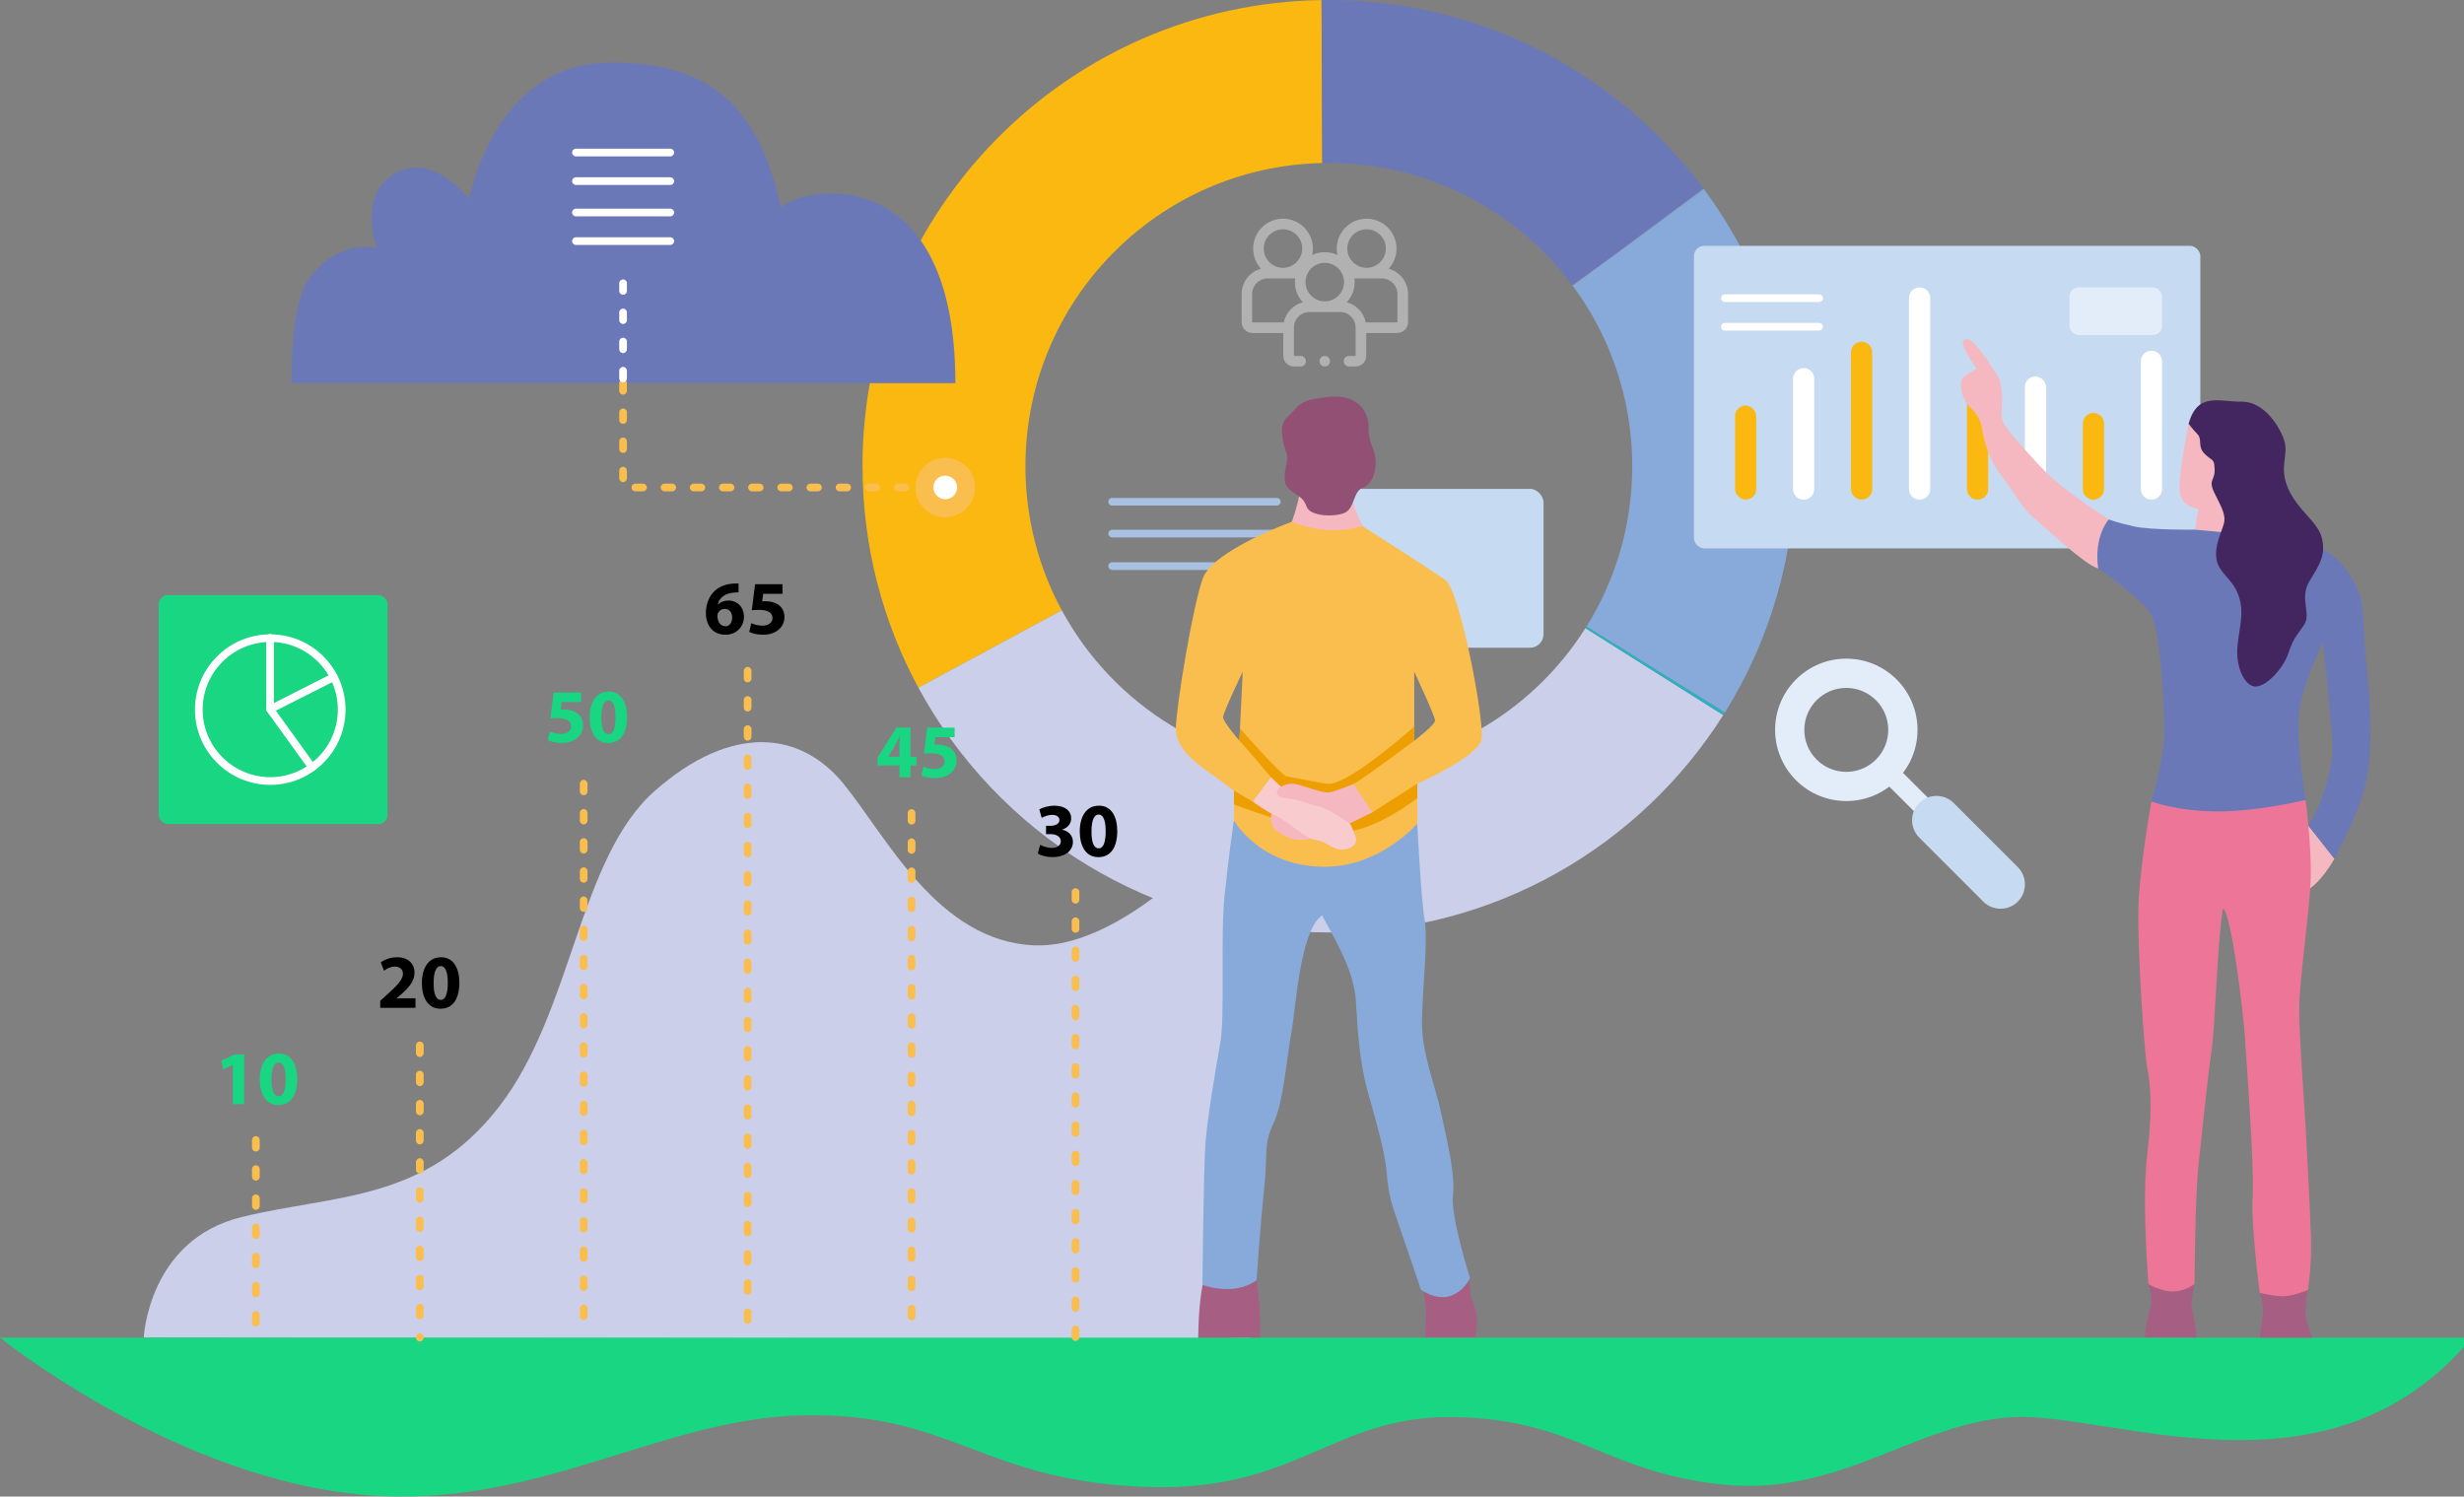 <svg xmlns="http://www.w3.org/2000/svg" id="Calque_1" data-name="Calque 1" viewBox="0 0 429.7 261"><rect x="0" y="0" width="429.7" height="261" fill="#808080" stroke="none"/><defs><style>      .cls-1, .cls-2, .cls-3, .cls-4, .cls-5, .cls-6, .cls-7, .cls-8, .cls-9, .cls-10, .cls-11, .cls-12, .cls-13, .cls-14, .cls-15, .cls-16, .cls-17, .cls-18, .cls-19, .cls-20, .cls-21 {        stroke-width: 0px;      }      .cls-2 {        fill: #f8cbce;      }      .cls-3 {        fill: #fabe4e;      }      .cls-4 {        fill: #fab811;      }      .cls-5 {        fill: #2fb0bf;      }      .cls-6 {        fill: #87aada;      }      .cls-7 {        fill: #432660;      }      .cls-8 {        fill: #18d682;      }      .cls-9 {        fill: #c6daf2;      }      .cls-10 {        fill: #cccfe9;      }      .cls-11 {        fill: #d8d8d8;      }      .cls-12 {        fill: #b1b1b1;      }      .cls-13 {        fill: #a8c0e1;      }      .cls-14 {        fill: #a65f83;      }      .cls-15 {        fill: #915074;      }      .cls-16 {        fill: #6b78b8;      }      .cls-17 {        fill: #ed9f01;      }      .cls-18 {        fill: #fff;      }      .cls-19 {        fill: #e3edf9;      }      .cls-20 {        fill: #ed7698;      }      .cls-21 {        fill: #f5b8c0;      }    </style></defs><g><path class="cls-12" d="M218.36,51.27c0-1.49,1.22-2.71,2.71-2.71h4.79c-.02.21-.04.42-.04.63,0,1.35.52,2.59,1.37,3.52-1.67.45-2.96,1.81-3.3,3.52h-5.47s-.06-.03-.06-.06v-4.9ZM223.74,39.99c1.86,0,3.36,1.51,3.36,3.36s-1.51,3.36-3.36,3.36-3.36-1.51-3.36-3.36,1.51-3.36,3.36-3.36M234.39,49.2c0,1.86-1.51,3.36-3.36,3.36s-3.36-1.51-3.36-3.36,1.51-3.36,3.36-3.36,3.36,1.51,3.36,3.36M238.32,39.99c1.85,0,3.36,1.51,3.36,3.36s-1.51,3.36-3.36,3.36-3.36-1.51-3.36-3.36,1.51-3.36,3.36-3.36M243.7,51.27v4.9s-.03.06-.06.06h-5.47c-.34-1.71-1.63-3.07-3.3-3.52.85-.93,1.37-2.16,1.37-3.52,0-.21-.01-.42-.04-.63h4.79c1.49,0,2.71,1.22,2.71,2.71M218.42,58.08h5.38v3.99c0,1.02.83,1.85,1.85,1.85h1.17c.51,0,.92-.41.92-.92s-.41-.92-.92-.92h-1.17s0-4.98,0-5c.02-1.47,1.23-2.66,2.71-2.66h5.34c1.48,0,2.68,1.19,2.71,2.66,0,.03,0,5,0,5h-1.16c-.51,0-.92.41-.92.92s.41.92.92.92h1.16c1.02,0,1.85-.83,1.85-1.85v-3.99h5.38c1.05,0,1.91-.86,1.91-1.91v-4.9c0-2.11-1.44-3.88-3.38-4.4.85-.93,1.37-2.16,1.37-3.52,0-2.87-2.34-5.21-5.21-5.21s-5.21,2.34-5.21,5.21c0,.38.04.76.12,1.12-.67-.31-1.41-.49-2.2-.49s-1.53.18-2.2.49c.08-.36.12-.74.12-1.12,0-2.87-2.34-5.21-5.21-5.21s-5.21,2.34-5.21,5.21c0,1.35.52,2.59,1.37,3.52-1.95.52-3.38,2.3-3.38,4.4v4.9c0,1.05.86,1.91,1.91,1.91"></path><path class="cls-12" d="M231.95,63c0,.51-.41.92-.92.92s-.92-.41-.92-.92.41-.92.92-.92.92.41.92.92"></path></g><path class="cls-4" d="M150.42,81.32c0,13.98,3.53,27.13,9.74,38.62l25.01-13.49c-4.04-7.47-6.34-16.03-6.34-25.13,0-28.84,23.07-52.28,51.76-52.89L230.46.01c-44.32.68-80.05,36.82-80.05,81.31Z"></path><path class="cls-20" d="M274.25,49.83l7.16-5.3-7.23,5.22s.04.06.07.09Z"></path><path class="cls-10" d="M231.74,134.22c-20.12,0-37.62-11.24-46.57-27.78l-25.01,13.49c13.75,25.43,40.65,42.7,71.58,42.7,28.95,0,54.37-15.13,68.78-37.92l-24.03-15.16c-9.37,14.83-25.91,24.67-44.75,24.67Z"></path><path class="cls-6" d="M281.42,44.53l-7.16,5.3c6.53,8.8,10.39,19.69,10.39,31.49,0,10.26-2.92,19.84-7.98,27.95l24.13,15.01c7.77-12.47,12.26-27.19,12.26-42.96,0-18.04-5.88-34.72-15.82-48.21l-15.82,11.42Z"></path><path class="cls-5" d="M276.49,109.55l24.03,15.16c.09-.15.19-.29.28-.44l-24.13-15.01c-.06.1-.12.19-.18.28Z"></path><path class="cls-16" d="M231.74,0c-.43,0-.85,0-1.27.01l.13,28.42c.38,0,.76-.01,1.15-.01,17.38,0,32.81,8.38,42.45,21.33l7.23-5.22,15.67-11.61C282.27,12.95,258.52,0,231.74,0Z"></path><path class="cls-6" d="M281.42,44.53l15.82-11.42c-.05-.06-.09-.13-.14-.19l-15.67,11.61Z"></path><path class="cls-10" d="M180.41,164.88c-16.89-.7-25.81-19.01-33.32-28.2-7.51-9.19-19.48-10.52-32.85,1.21-13.38,11.73-14.31,38.48-27.22,55.14-12.91,16.66-28.63,15.25-44.91,19.24-16.28,3.99-17.04,21.02-17.04,21.02l192.79.2-1.18-91.7s-19.37,23.78-36.27,23.08Z"></path><rect class="cls-9" x="295.41" y="42.88" width="88.31" height="52.77" rx="1.79" ry="1.79"></rect><path class="cls-14" d="M209.9,223.06s-.5,2.59-.7,4.89-.25,5.55-.25,5.55l10.75-.2c.18-2.94-.04-6.32-.54-10.02l-9.26-.22Z"></path><path class="cls-13" d="M222.66,86.84h-28.71c-.37,0-.67.3-.67.67s.3.67.67.67h28.71c.37,0,.67-.3.67-.67s-.3-.67-.67-.67Z"></path><path class="cls-13" d="M222.66,92.39h-28.71c-.37,0-.67.3-.67.67s.3.67.67.67h28.71c.37,0,.67-.3.67-.67s-.3-.67-.67-.67Z"></path><path class="cls-13" d="M222.66,98.06h-28.71c-.37,0-.67.3-.67.67s.3.67.67.67h28.71c.37,0,.67-.3.67-.67s-.3-.67-.67-.67Z"></path><rect class="cls-9" x="230.34" y="85.26" width="38.84" height="27.71" rx="2.36" ry="2.36"></rect><path class="cls-14" d="M382.7,223.93h-8.05s.9,2.36.37,4.01c-.52,1.64-1.04,5.36-1.04,5.36h9.15s-.48-3.71-.85-4.68c-.37-.98.42-4.68.42-4.68Z"></path><path class="cls-21" d="M235.47,84.09c-5.66-.35-8.48.25-8.48.25,0,0-.96,6.15-2.79,8.8,5.84,2.07,14.22-.09,14.22-.09,0,0-3.07-4.66-2.95-8.97Z"></path><path class="cls-14" d="M256.25,223.11l-8.07,2.07s.3.81.48,2.64c.06.58,0,2.5-.11,5.48h8.67s.86-3.16-.09-5.4c-.95-2.24-.88-4.78-.88-4.78Z"></path><path class="cls-6" d="M253.39,208.41c.4-3.87-1.13-9.84-2.1-14.43-.97-4.6-3.39-10.32-3.31-15.88.08-5.56,1.09-14.19.46-17.74-.63-3.55-1.28-16.73-1.28-16.73l-31.98-.52s-.9,5.89-1.63,13.14c-.73,7.26.08,20.96-.73,25.56-.81,4.6-2.28,13.16-2.61,17.68-.32,4.52-.52,24.63-.52,24.63,3.59,1.07,6.8,1,9.44-.83,0,0,.57-8.68,1.39-16.61.58-5.62-.21-7.05,1.56-10.76,1.77-3.71,2.26-11.13,3.11-15.72.84-4.6,1.49-17.82,5.36-20.56,3.23,5.89,5.62,10.16,5.91,15.08.3,4.92.62,10.4,1.99,15.4,1.37,5,3.06,10.48,3.39,14.51.32,4.03.89,5.48,2.34,9.68,1.45,4.19,3.63,10.64,3.63,10.64,0,0,2.66,1.94,5.16,1.05,2.5-.89,3.39-3.14,3.39-3.14,0,0-3.39-10.56-2.98-14.43Z"></path><path class="cls-4" d="M344.87,65.65c-1.02,0-1.85.83-1.85,1.85v17.79c0,1.02.83,1.85,1.85,1.85s1.85-.83,1.85-1.85v-17.79c0-1.02-.83-1.85-1.85-1.85Z"></path><rect class="cls-18" x="353.12" y="65.65" width="3.7" height="21.49" rx="1.85" ry="1.85"></rect><path class="cls-3" d="M252.07,101.17c-2.54-1.81-14.51-9.43-14.51-9.43,0,0-5.58,2.03-12.28-.74,0,0-13.68,4.96-15.49,9.8-1.81,4.84-4.73,22.86-4.73,26.24s3.29,5.93,5.71,7.62c2.42,1.69,4.43,3.27,4.43,3.27v5.17s4.47,8.06,15.83,8.07c9.71.01,16.15-7.55,16.15-7.55v-6.95s10.58-4.67,11.18-7.7c.6-3.02-3.75-26-6.29-27.81ZM216.14,129.18s-2.85-3.28-2.85-4.09,3.43-7.95,3.43-7.95l-.58,12.04ZM246.63,129.18v-12.04s3.63,7.76,3.63,8.53-3.63,3.52-3.63,3.52Z"></path><path class="cls-8" d="M60.33,260.38c31.75,4.06,53.9-13.05,79.74-13.54,25.84-.49,30.64,10.96,58.33,12.43,27.69,1.48,33.59-12.43,55.01-12.12s26.21,9.54,46.88,11.75c20.67,2.21,33.96-10.95,50.94-11.75,16.98-.8,53.58,15.44,78.47-12.24v-1.61H0s28.58,23.02,60.33,27.08Z"></path><path class="cls-11" d="M216.15,129.16s0,.02,0,.02h0v-.02"></path><path class="cls-17" d="M231.39,136.7c-1.13-.19-4.86-.89-7-1.3-.98-.19-8.15-8.34-8.15-8.34t-.1,2.1v.02c.36.25,5.5,6.38,5.5,6.38,0,0,2.02,2.97,6.26,3.41.58.06,1.11.09,1.6.09,3.09,0,4.51-1.13,6.55-2.32,2.36-1.37,10.58-7.57,10.58-7.57v-2.46s-11.16,10-14.95,10c-.1,0-.2,0-.3-.02Z"></path><path class="cls-17" d="M234.23,142.27c-7.17,0-15.77-2.46-15.77-2.46l-3.27-1.93v2.43s12.02,4.59,18.04,4.86c.13,0,.26,0,.39,0,5.97,0,13.55-5.97,13.55-5.97v-2.54l-7.83,5.01c-1.49.42-3.25.58-5.11.58Z"></path><path class="cls-4" d="M365.08,72.02c-1.02,0-1.85.83-1.85,1.85v11.43c0,1.02.83,1.85,1.85,1.85s1.85-.83,1.85-1.85v-11.43c0-1.02-.83-1.85-1.85-1.85Z"></path><path class="cls-21" d="M401.65,155.6c2.9-1.11,5.45-5.84,5.45-5.84l-4.53-5.75s-1.15,5.83-.91,11.6Z"></path><path class="cls-14" d="M402.05,228.61c.05-1.89.4-3.61.4-3.61l-8.37.47s.7,1.94.56,3.33c-.14,1.39-.56,4.49-.56,4.49h9.13s-1.21-2.79-1.16-4.68Z"></path><path class="cls-21" d="M381.66,73.89s-1.58,8.02-1.58,11.31,3.28,3.52,3.28,3.52l-.55,3.67s4.53,1.64,6.57,0c2.03-1.64,3-18.23-7.72-18.5Z"></path><path class="cls-20" d="M402.08,196.53c-.25-4.35-1.12-15.67-1.12-20.52s1.74-16.54,1.99-22.26c.25-5.72-.87-14.24-.87-14.24,0,0-10.69.93-17.91.81-7.21-.12-8.99-.55-8.99-.55,0,0-1.77,9.98-2.2,16.86-.43,6.88.98,27.19,1.48,29.62.5,2.44,1,6.95,0,15.12-1,8.17.22,22.58.22,22.58,0,0,2.08,1.29,4.23,1.29s3.8-1.29,3.8-1.29c0,0,.07-15.27.72-21.07.65-5.81,1.51-14.62,2.22-19.5.72-4.87.93-17.99,2.01-24.94,1.51.79,3.58,18.57,3.79,21.87.22,3.3,1.72,23.26,1.4,28.42-.32,5.17,1.24,16.74,1.24,16.74,0,0,2.44.64,4.16.6,1.72-.04,4.21-1.07,4.21-1.07,0,0,.75-4.1.53-9.82-.21-5.72-.66-14.3-.91-18.65Z"></path><path class="cls-15" d="M238.68,74.68c.13-2.16-1.38-6.68-8.38-5.24,0,0-2.88.07-4.32,1.77-1.44,1.7-2.73,1.9-2.35,4.91.38,3.01,1.17,2.69.71,4.85-.46,2.16-.59,3.56.79,4.61,1.38,1.05,2.16,1.18,2.75,2.82.59,1.64,4.76,1.83,6.59,1.05,1.83-.79,1.47-3.82,3.23-4.41,1.77-.59,2.42-3.34,2.16-5.17-.26-1.83-1.31-3.01-1.18-5.17Z"></path><path class="cls-21" d="M355.68,81.23c-3.91-4.35-6.63-7.07-6.63-8.7s.44-5.23-.74-7.07c-1.18-1.84-4.04-6.38-5.29-6.32-1.25.05-.57,1.42,0,2.48.57,1.06,1.72,2.75,1.72,2.75,0,0-2.18.9-2.64,1.85-.46.95.16,3.54,1.39,4.74s1.99,2.4,2.18,3.9c.19,1.5,1.12,5.21,3.3,8.04,2.18,2.83,3.86,5.8,5.18,6.92,2.55,2.18,9.35,8.68,11.78,9.33.84-2.53,1.85-8.57,1.85-8.57,0,0-8.18-5.01-12.08-9.36Z"></path><path class="cls-21" d="M222.96,145.12c1.91,1.21,3.05,1.64,5.82,1.17-1.37-1.29-5.47-4.1-6.99-4.49,0,0-.74,2.11,1.17,3.32Z"></path><path class="cls-2" d="M234.01,142.35c-1.6-1.08-5.33-2.86-8.06-3.36-1.1-.2-4.3-3.43-4.3-3.43l-3.18,4.24s2.54,1.88,4.24,2.59c1.7.71,4.86,3.82,6.65,4.08s2.45,1.25,3.96,1.62c1.51.38,3.72-.52,3.06-2.21-.66-1.7-.75-2.45-2.36-3.53Z"></path><path class="cls-21" d="M231.89,138.2c-1.13.21-4.26-1.08-5.91-1.44-1.64-.36-3.29.67-3.29,1.39s.31.92,2.41,1.18c2.11.26,3.34,1.08,4.83,1.28s5.43,3.01,5.43,3.01l3.97-1.94-3.29-4.93s-3.03,1.23-4.16,1.44Z"></path><path class="cls-16" d="M411.22,102.9c-1.68-3.74-4.49-7.08-8.63-8.13-4.14-1.05-19.77-2.39-19.77-2.39,0,0-7.65.1-10.7-.57-3.05-.67-4.36-1.22-4.36-1.22,0,0-2.67,2.86-1.85,8.57,0,0,7.61,5.16,9.24,8.13,1.63,2.97,2.3,15.34,2.3,20.23s-2.27,12.25-2.27,12.25c0,0,4.6,1.8,11.84,1.75,7.24-.05,15.06-2.01,15.06-2.01,0,0-1.67-9.9-1.17-14.92.52-5.29,4.23-12.53,4.23-12.53,0,0,1.49,14.46,1.64,18.03.16,3.57-2.02,9.99-2.85,11.43-.83,1.45-1.37,2.48-1.37,2.48l4.53,5.75s4.51-8.1,5.6-13.79c1.09-5.69.77-12.05,0-19.79-.61-6.1-.31-10.69-1.47-13.27Z"></path><path class="cls-7" d="M399.01,85.14c-1.66-3.88.21-5.78-.69-8.41-.9-2.63-3.64-6.75-7.44-6.68-3.81.07-7.62-1.77-9.21,3.84,0,0,.55.8,1.52,1.8.97,1-.07,2.15,1.32,3.5,1.38,1.35,1.63.69,1.7,2.7.07,2.01-1.21,1.7,0,4.15,1.21,2.46,2.04,3.81,1.59,5.37-.45,1.56-1.66,3.81-1.25,6.2.42,2.39,2.77,3.25,3.84,6.27,1.07,3.01.07,5.64-.21,9-.28,3.36,1.18,6.65,3.01,6.85,1.83.21,4.95-3.01,5.89-5.82.93-2.8,1.52-3.08,2.77-4.99,1.25-1.9-.93-4.6.93-7.62,1.87-3.01,2.8-4.54,2.15-7.41-.66-2.87-4.26-4.88-5.92-8.76Z"></path><path class="cls-3" d="M187.56,210.85c-.37,0-.67.3-.67.67v1.34c0,.37.3.67.67.67s.67-.3.67-.67v-1.34c0-.37-.3-.67-.67-.67Z"></path><path class="cls-3" d="M187.56,205.77c-.37,0-.67.3-.67.67v1.34c0,.37.3.67.67.67s.67-.3.67-.67v-1.34c0-.37-.3-.67-.67-.67Z"></path><path class="cls-3" d="M187.56,200.68c-.37,0-.67.3-.67.67v1.34c0,.37.3.67.67.67s.67-.3.67-.67v-1.34c0-.37-.3-.67-.67-.67Z"></path><path class="cls-3" d="M187.56,221.02c-.37,0-.67.3-.67.67v1.34c0,.37.3.67.67.67s.67-.3.67-.67v-1.34c0-.37-.3-.67-.67-.67Z"></path><path class="cls-3" d="M187.56,226.11c-.37,0-.67.3-.67.67v1.34c0,.37.3.67.67.67s.67-.3.67-.67v-1.34c0-.37-.3-.67-.67-.67Z"></path><path class="cls-3" d="M187.56,195.6c-.37,0-.67.3-.67.67v1.34c0,.37.3.67.67.67s.67-.3.67-.67v-1.34c0-.37-.3-.67-.67-.67Z"></path><path class="cls-3" d="M187.56,215.94c-.37,0-.67.3-.67.67v1.34c0,.37.3.67.67.67s.67-.3.67-.67v-1.34c0-.37-.3-.67-.67-.67Z"></path><path class="cls-3" d="M187.56,231.19c-.37,0-.67.3-.67.67v1.34c0,.37.3.67.67.67s.67-.3.67-.67v-1.34c0-.37-.3-.67-.67-.67Z"></path><path class="cls-3" d="M187.56,190.51c-.37,0-.67.3-.67.67v1.34c0,.37.3.67.67.67s.67-.3.67-.67v-1.34c0-.37-.3-.67-.67-.67Z"></path><path class="cls-3" d="M187.56,160c-.37,0-.67.3-.67.67v1.34c0,.37.3.67.67.67s.67-.3.67-.67v-1.34c0-.37-.3-.67-.67-.67Z"></path><path class="cls-3" d="M187.56,170.17c-.37,0-.67.3-.67.67v1.34c0,.37.3.67.67.67s.67-.3.67-.67v-1.34c0-.37-.3-.67-.67-.67Z"></path><path class="cls-3" d="M187.56,154.91c-.37,0-.67.3-.67.67v1.34c0,.37.3.67.67.67s.67-.3.67-.67v-1.34c0-.37-.3-.67-.67-.67Z"></path><path class="cls-3" d="M187.56,165.08c-.37,0-.67.3-.67.67v1.34c0,.37.3.67.67.67s.67-.3.67-.67v-1.34c0-.37-.3-.67-.67-.67Z"></path><path class="cls-3" d="M187.56,185.42c-.37,0-.67.3-.67.67v1.34c0,.37.3.67.67.67s.67-.3.67-.67v-1.34c0-.37-.3-.67-.67-.67Z"></path><path class="cls-3" d="M187.56,180.34c-.37,0-.67.3-.67.67v1.34c0,.37.3.67.67.67s.67-.3.67-.67v-1.34c0-.37-.3-.67-.67-.67Z"></path><path class="cls-3" d="M187.56,175.25c-.37,0-.67.3-.67.67v1.34c0,.37.3.67.67.67s.67-.3.67-.67v-1.34c0-.37-.3-.67-.67-.67Z"></path><path class="cls-3" d="M158.97,197.07c-.37,0-.67.3-.67.67v1.34c0,.37.3.67.67.67s.67-.3.67-.67v-1.34c0-.37-.3-.67-.67-.67Z"></path><path class="cls-3" d="M158.97,186.9c-.37,0-.67.3-.67.67v1.34c0,.37.3.67.67.67s.67-.3.67-.67v-1.34c0-.37-.3-.67-.67-.67Z"></path><path class="cls-3" d="M158.97,191.98c-.37,0-.67.3-.67.67v1.34c0,.37.3.67.67.67s.67-.3.67-.67v-1.34c0-.37-.3-.67-.67-.67Z"></path><path class="cls-3" d="M158.97,202.15c-.37,0-.67.3-.67.67v1.34c0,.37.3.67.67.67s.67-.3.67-.67v-1.34c0-.37-.3-.67-.67-.67Z"></path><path class="cls-3" d="M158.97,222.5c-.37,0-.67.3-.67.67v1.34c0,.37.3.67.67.67s.67-.3.67-.67v-1.34c0-.37-.3-.67-.67-.67Z"></path><path class="cls-3" d="M158.97,227.58c-.37,0-.67.3-.67.67v1.34c0,.37.3.67.67.67s.67-.3.67-.67v-1.34c0-.37-.3-.67-.67-.67Z"></path><path class="cls-3" d="M158.97,212.32c-.37,0-.67.3-.67.67v1.34c0,.37.3.67.67.67s.67-.3.67-.67v-1.34c0-.37-.3-.67-.67-.67Z"></path><path class="cls-3" d="M158.97,217.41c-.37,0-.67.3-.67.67v1.34c0,.37.3.67.67.67s.67-.3.67-.67v-1.34c0-.37-.3-.67-.67-.67Z"></path><path class="cls-3" d="M158.97,207.24c-.37,0-.67.3-.67.67v1.34c0,.37.3.67.67.67s.67-.3.67-.67v-1.34c0-.37-.3-.67-.67-.67Z"></path><path class="cls-3" d="M158.97,146.22c-.37,0-.67.3-.67.67v1.34c0,.37.3.67.67.67s.67-.3.67-.67v-1.34c0-.37-.3-.67-.67-.67Z"></path><path class="cls-3" d="M158.97,156.39c-.37,0-.67.3-.67.67v1.34c0,.37.3.67.67.67s.67-.3.67-.67v-1.34c0-.37-.3-.67-.67-.67Z"></path><path class="cls-3" d="M158.97,151.3c-.37,0-.67.3-.67.67v1.34c0,.37.3.67.67.67s.67-.3.67-.67v-1.34c0-.37-.3-.67-.67-.67Z"></path><path class="cls-3" d="M158.97,141.13c-.37,0-.67.3-.67.67v1.34c0,.37.3.67.67.67s.67-.3.67-.67v-1.34c0-.37-.3-.67-.67-.67Z"></path><path class="cls-3" d="M158.97,166.56c-.37,0-.67.3-.67.67v1.34c0,.37.3.67.67.67s.67-.3.67-.67v-1.34c0-.37-.3-.67-.67-.67Z"></path><path class="cls-3" d="M158.97,176.73c-.37,0-.67.3-.67.67v1.34c0,.37.3.67.67.67s.67-.3.67-.67v-1.34c0-.37-.3-.67-.67-.67Z"></path><path class="cls-3" d="M158.97,171.64c-.37,0-.67.3-.67.67v1.34c0,.37.3.67.67.67s.67-.3.67-.67v-1.34c0-.37-.3-.67-.67-.67Z"></path><path class="cls-3" d="M158.97,161.47c-.37,0-.67.3-.67.67v1.34c0,.37.3.67.67.67s.67-.3.67-.67v-1.34c0-.37-.3-.67-.67-.67Z"></path><path class="cls-3" d="M158.97,181.81c-.37,0-.67.3-.67.67v1.34c0,.37.3.67.67.67s.67-.3.67-.67v-1.34c0-.37-.3-.67-.67-.67Z"></path><path class="cls-3" d="M130.38,192.6c-.37,0-.67.3-.67.67v1.34c0,.37.3.67.67.67s.67-.3.67-.67v-1.34c0-.37-.3-.67-.67-.67Z"></path><path class="cls-3" d="M130.38,197.69c-.37,0-.67.3-.67.67v1.34c0,.37.3.67.67.67s.67-.3.67-.67v-1.34c0-.37-.3-.67-.67-.67Z"></path><path class="cls-3" d="M130.38,187.52c-.37,0-.67.3-.67.67v1.34c0,.37.3.67.67.67s.67-.3.67-.67v-1.34c0-.37-.3-.67-.67-.67Z"></path><path class="cls-3" d="M130.38,177.34c-.37,0-.67.3-.67.67v1.34c0,.37.3.67.67.67s.67-.3.67-.67v-1.34c0-.37-.3-.67-.67-.67Z"></path><path class="cls-3" d="M130.38,202.77c-.37,0-.67.3-.67.67v1.34c0,.37.3.67.67.67s.67-.3.67-.67v-1.34c0-.37-.3-.67-.67-.67Z"></path><path class="cls-3" d="M130.38,182.43c-.37,0-.67.3-.67.67v1.34c0,.37.3.67.67.67s.67-.3.67-.67v-1.34c0-.37-.3-.67-.67-.67Z"></path><path class="cls-3" d="M130.38,223.11c-.37,0-.67.3-.67.67v1.34c0,.37.3.67.67.67s.67-.3.67-.67v-1.34c0-.37-.3-.67-.67-.67Z"></path><path class="cls-3" d="M130.38,228.2c-.37,0-.67.3-.67.67v1.34c0,.37.3.67.67.67s.67-.3.67-.67v-1.34c0-.37-.3-.67-.67-.67Z"></path><path class="cls-3" d="M130.38,207.86c-.37,0-.67.3-.67.67v1.34c0,.37.3.67.67.67s.67-.3.67-.67v-1.34c0-.37-.3-.67-.67-.67Z"></path><path class="cls-3" d="M130.38,218.03c-.37,0-.67.3-.67.67v1.34c0,.37.3.67.67.67s.67-.3.67-.67v-1.34c0-.37-.3-.67-.67-.67Z"></path><path class="cls-3" d="M130.38,212.94c-.37,0-.67.3-.67.67v1.34c0,.37.3.67.67.67s.67-.3.67-.67v-1.34c0-.37-.3-.67-.67-.67Z"></path><path class="cls-3" d="M130.38,126.49c-.37,0-.67.3-.67.67v1.34c0,.37.3.67.67.67s.67-.3.67-.67v-1.34c0-.37-.3-.67-.67-.67Z"></path><path class="cls-3" d="M130.38,141.75c-.37,0-.67.3-.67.67v1.34c0,.37.3.67.67.67s.67-.3.67-.67v-1.34c0-.37-.3-.67-.67-.67Z"></path><path class="cls-3" d="M130.38,131.58c-.37,0-.67.3-.67.67v1.34c0,.37.3.67.67.67s.67-.3.67-.67v-1.34c0-.37-.3-.67-.67-.67Z"></path><path class="cls-3" d="M130.38,136.66c-.37,0-.67.3-.67.67v1.34c0,.37.3.67.67.67s.67-.3.67-.67v-1.34c0-.37-.3-.67-.67-.67Z"></path><path class="cls-3" d="M130.38,121.41c-.37,0-.67.3-.67.67v1.34c0,.37.3.67.67.67s.67-.3.67-.67v-1.34c0-.37-.3-.67-.67-.67Z"></path><path class="cls-3" d="M130.38,172.26c-.37,0-.67.3-.67.67v1.34c0,.37.3.67.67.67s.67-.3.67-.67v-1.34c0-.37-.3-.67-.67-.67Z"></path><path class="cls-3" d="M130.38,116.32c-.37,0-.67.3-.67.67v1.34c0,.37.3.67.67.67s.67-.3.67-.67v-1.34c0-.37-.3-.67-.67-.67Z"></path><path class="cls-3" d="M130.38,162.09c-.37,0-.67.3-.67.67v1.34c0,.37.3.67.67.67s.67-.3.67-.67v-1.34c0-.37-.3-.67-.67-.67Z"></path><path class="cls-3" d="M130.38,167.17c-.37,0-.67.3-.67.67v1.34c0,.37.3.67.67.67s.67-.3.67-.67v-1.34c0-.37-.3-.67-.67-.67Z"></path><path class="cls-3" d="M130.38,151.92c-.37,0-.67.3-.67.67v1.34c0,.37.3.67.67.67s.67-.3.67-.67v-1.34c0-.37-.3-.67-.67-.67Z"></path><path class="cls-3" d="M130.38,146.83c-.37,0-.67.3-.67.67v1.34c0,.37.3.67.67.67s.67-.3.67-.67v-1.34c0-.37-.3-.67-.67-.67Z"></path><path class="cls-3" d="M130.38,157c-.37,0-.67.3-.67.67v1.34c0,.37.3.67.67.67s.67-.3.67-.67v-1.34c0-.37-.3-.67-.67-.67Z"></path><path class="cls-3" d="M101.79,197.04c-.37,0-.67.3-.67.67v1.34c0,.37.3.67.67.67s.67-.3.67-.67v-1.34c0-.37-.3-.67-.67-.67Z"></path><path class="cls-3" d="M101.79,207.21c-.37,0-.67.3-.67.67v1.34c0,.37.3.67.67.67s.67-.3.67-.67v-1.34c0-.37-.3-.67-.67-.67Z"></path><path class="cls-3" d="M101.79,191.95c-.37,0-.67.3-.67.67v1.34c0,.37.3.67.67.67s.67-.3.67-.67v-1.34c0-.37-.3-.67-.67-.67Z"></path><path class="cls-3" d="M101.79,186.87c-.37,0-.67.3-.67.67v1.34c0,.37.3.67.67.67s.67-.3.67-.67v-1.34c0-.37-.3-.67-.67-.67Z"></path><path class="cls-3" d="M101.79,217.38c-.37,0-.67.3-.67.67v1.34c0,.37.3.67.67.67s.67-.3.67-.67v-1.34c0-.37-.3-.67-.67-.67Z"></path><path class="cls-3" d="M101.79,222.46c-.37,0-.67.3-.67.67v1.34c0,.37.3.67.67.67s.67-.3.67-.67v-1.34c0-.37-.3-.67-.67-.67Z"></path><path class="cls-3" d="M101.79,212.29c-.37,0-.67.3-.67.67v1.34c0,.37.3.67.67.67s.67-.3.67-.67v-1.34c0-.37-.3-.67-.67-.67Z"></path><path class="cls-3" d="M101.79,227.55c-.37,0-.67.3-.67.67v1.34c0,.37.3.67.67.67s.67-.3.67-.67v-1.34c0-.37-.3-.67-.67-.67Z"></path><path class="cls-3" d="M101.79,181.78c-.37,0-.67.3-.67.67v1.34c0,.37.3.67.67.67s.67-.3.67-.67v-1.34c0-.37-.3-.67-.67-.67Z"></path><path class="cls-3" d="M101.79,202.12c-.37,0-.67.3-.67.67v1.34c0,.37.3.67.67.67s.67-.3.67-.67v-1.34c0-.37-.3-.67-.67-.67Z"></path><path class="cls-3" d="M101.79,141.1c-.37,0-.67.3-.67.67v1.34c0,.37.3.67.67.67s.67-.3.67-.67v-1.34c0-.37-.3-.67-.67-.67Z"></path><path class="cls-3" d="M101.79,146.18c-.37,0-.67.3-.67.67v1.34c0,.37.3.67.67.67s.67-.3.67-.67v-1.34c0-.37-.3-.67-.67-.67Z"></path><path class="cls-3" d="M101.79,176.7c-.37,0-.67.3-.67.67v1.34c0,.37.3.67.67.67s.67-.3.67-.67v-1.34c0-.37-.3-.67-.67-.67Z"></path><path class="cls-3" d="M101.79,151.27c-.37,0-.67.3-.67.67v1.34c0,.37.3.67.67.67s.67-.3.67-.67v-1.34c0-.37-.3-.67-.67-.67Z"></path><path class="cls-3" d="M101.79,136.01c-.37,0-.67.3-.67.67v1.34c0,.37.3.67.67.67s.67-.3.67-.67v-1.34c0-.37-.3-.67-.67-.67Z"></path><path class="cls-3" d="M101.79,166.52c-.37,0-.67.3-.67.67v1.34c0,.37.3.67.67.67s.67-.3.67-.67v-1.34c0-.37-.3-.67-.67-.67Z"></path><path class="cls-3" d="M101.79,156.35c-.37,0-.67.3-.67.67v1.34c0,.37.3.67.67.67s.67-.3.67-.67v-1.34c0-.37-.3-.67-.67-.67Z"></path><path class="cls-3" d="M101.79,171.61c-.37,0-.67.3-.67.67v1.34c0,.37.3.67.67.67s.67-.3.67-.67v-1.34c0-.37-.3-.67-.67-.67Z"></path><path class="cls-3" d="M101.79,161.44c-.37,0-.67.3-.67.67v1.34c0,.37.3.67.67.67s.67-.3.67-.67v-1.34c0-.37-.3-.67-.67-.67Z"></path><path class="cls-3" d="M73.21,217.25c-.37,0-.67.3-.67.67v1.34c0,.37.3.67.67.67s.67-.3.67-.67v-1.34c0-.37-.3-.67-.67-.67Z"></path><path class="cls-3" d="M73.21,222.34c-.37,0-.67.3-.67.67v1.34c0,.37.3.67.67.67s.67-.3.67-.67v-1.34c0-.37-.3-.67-.67-.67Z"></path><path class="cls-3" d="M73.21,232.51c-.37,0-.67.3-.67.67v.12c0,.37.3.67.67.67s.67-.3.67-.67v-.12c0-.37-.3-.67-.67-.67Z"></path><path class="cls-3" d="M73.21,212.17c-.37,0-.67.3-.67.67v1.34c0,.37.3.67.67.67s.67-.3.67-.67v-1.34c0-.37-.3-.67-.67-.67Z"></path><path class="cls-3" d="M73.21,227.42c-.37,0-.67.3-.67.67v1.34c0,.37.3.67.67.67s.67-.3.67-.67v-1.34c0-.37-.3-.67-.67-.67Z"></path><path class="cls-3" d="M73.21,186.74c-.37,0-.67.3-.67.67v1.34c0,.37.3.67.67.67s.67-.3.67-.67v-1.34c0-.37-.3-.67-.67-.67Z"></path><path class="cls-3" d="M73.21,181.66c-.37,0-.67.3-.67.67v1.34c0,.37.3.67.67.67s.67-.3.67-.67v-1.34c0-.37-.3-.67-.67-.67Z"></path><path class="cls-3" d="M73.21,191.83c-.37,0-.67.3-.67.67v1.34c0,.37.3.67.67.67s.67-.3.67-.67v-1.34c0-.37-.3-.67-.67-.67Z"></path><path class="cls-3" d="M73.21,202c-.37,0-.67.3-.67.67v1.34c0,.37.3.67.67.67s.67-.3.67-.67v-1.34c0-.37-.3-.67-.67-.67Z"></path><path class="cls-3" d="M73.21,196.91c-.37,0-.67.3-.67.67v1.34c0,.37.3.67.67.67s.67-.3.67-.67v-1.34c0-.37-.3-.67-.67-.67Z"></path><path class="cls-3" d="M73.21,207.08c-.37,0-.67.3-.67.67v1.34c0,.37.3.67.67.67s.67-.3.67-.67v-1.34c0-.37-.3-.67-.67-.67Z"></path><path class="cls-3" d="M44.62,223.57c-.37,0-.67.3-.67.67v1.34c0,.37.3.67.67.67s.67-.3.67-.67v-1.34c0-.37-.3-.67-.67-.67Z"></path><path class="cls-3" d="M44.62,228.66c-.37,0-.67.3-.67.67v1.34c0,.37.3.67.67.67s.67-.3.67-.67v-1.34c0-.37-.3-.67-.67-.67Z"></path><path class="cls-3" d="M44.62,218.49c-.37,0-.67.3-.67.67v1.34c0,.37.3.67.67.67s.67-.3.67-.67v-1.34c0-.37-.3-.67-.67-.67Z"></path><path class="cls-3" d="M44.62,203.23c-.37,0-.67.3-.67.67v1.34c0,.37.3.67.67.67s.67-.3.67-.67v-1.34c0-.37-.3-.67-.67-.67Z"></path><path class="cls-3" d="M44.62,198.15c-.37,0-.67.3-.67.67v1.34c0,.37.3.67.67.67s.67-.3.67-.67v-1.34c0-.37-.3-.67-.67-.67Z"></path><path class="cls-3" d="M44.62,213.4c-.37,0-.67.3-.67.67v1.34c0,.37.3.67.67.67s.67-.3.67-.67v-1.34c0-.37-.3-.67-.67-.67Z"></path><path class="cls-3" d="M44.62,208.32c-.37,0-.67.3-.67.67v1.34c0,.37.3.67.67.67s.67-.3.67-.67v-1.34c0-.37-.3-.67-.67-.67Z"></path><rect class="cls-8" x="27.67" y="103.79" width="39.92" height="39.92" rx="1.61" ry="1.61"></rect><path class="cls-18" d="M47.13,110.63c-7.24,0-13.13,5.89-13.13,13.13s5.89,13.13,13.13,13.13,13.13-5.89,13.13-13.13-5.89-13.13-13.13-13.13ZM47.13,135.54c-6.5,0-11.79-5.29-11.79-11.79s5.29-11.79,11.79-11.79,11.79,5.29,11.79,11.79-5.29,11.79-11.79,11.79Z"></path><path class="cls-18" d="M57.91,117.48l-10.14,5.13v-11.36c0-.37-.3-.67-.67-.67s-.67.3-.67.67v12.45c0,.23.12.45.32.57.11.07.23.1.35.1.1,0,.21-.02.3-.07l11.11-5.62c.33-.17.46-.57.29-.9-.17-.33-.57-.46-.9-.29Z"></path><path class="cls-18" d="M47.65,123.31c-.22-.3-.63-.37-.93-.15-.3.22-.37.63-.15.93l7.32,10.15c.13.18.34.28.54.28.14,0,.27-.04.39-.13.3-.22.37-.63.15-.93l-7.32-10.15Z"></path><polygon class="cls-8" points="38.6 184.97 38.93 186.49 40.59 185.7 40.61 185.7 40.61 192.57 42.58 192.57 42.58 183.9 40.89 183.9 38.6 184.97"></polygon><path class="cls-8" d="M48.61,183.75c-2.24,0-3.31,1.99-3.31,4.5.01,2.46,1,4.47,3.24,4.47s3.3-1.84,3.3-4.53c0-2.38-.91-4.45-3.23-4.45ZM48.6,191.19c-.79,0-1.27-.95-1.25-2.94-.01-2.02.49-2.96,1.24-2.96.81,0,1.23,1.01,1.23,2.94s-.43,2.96-1.21,2.96Z"></path><path class="cls-1" d="M69.18,174.08l.8-.67c1.25-1.12,2.31-2.28,2.31-3.74,0-1.58-1.08-2.72-3.04-2.72-1.17,0-2.19.4-2.84.89l.57,1.46c.45-.35,1.11-.72,1.86-.72,1,0,1.43.56,1.43,1.27-.03,1.01-.95,1.99-2.84,3.68l-1.12,1.01v1.23h6.15v-1.67h-3.27v-.03Z"></path><path class="cls-1" d="M76.88,166.96c-2.24,0-3.31,1.99-3.31,4.5.01,2.46,1,4.47,3.24,4.47s3.3-1.84,3.3-4.53c0-2.38-.91-4.45-3.23-4.45ZM76.87,174.39c-.79,0-1.27-.95-1.25-2.94-.01-2.02.49-2.96,1.24-2.96.81,0,1.23,1.01,1.23,2.94s-.43,2.96-1.21,2.96Z"></path><path class="cls-8" d="M100.63,124.37c-.61-.44-1.45-.63-2.28-.63-.21,0-.37,0-.56.03l.19-1.33h3.36v-1.67h-4.78l-.57,4.55c.36-.05.69-.08,1.17-.08,1.74,0,2.44.55,2.44,1.44s-.89,1.32-1.74,1.32c-.79,0-1.58-.24-1.96-.43l-.36,1.52c.48.25,1.36.49,2.42.49,2.34,0,3.72-1.43,3.72-3.04,0-1.01-.4-1.74-1.05-2.18Z"></path><path class="cls-8" d="M106.13,120.62c-2.24,0-3.31,1.99-3.31,4.5.01,2.46,1,4.47,3.24,4.47s3.3-1.84,3.3-4.53c0-2.38-.91-4.45-3.23-4.45ZM106.12,128.05c-.79,0-1.27-.95-1.25-2.94-.01-2.02.49-2.96,1.24-2.96.81,0,1.23,1.01,1.23,2.94s-.43,2.96-1.21,2.96Z"></path><path class="cls-1" d="M127.06,104.74c-.81,0-1.41.25-1.84.69h-.04c.23-1.01,1.03-1.94,2.83-2.08.32-.03.56-.04.79-.03v-1.56c-.2-.01-.44-.01-.81.01-1.36.07-2.48.49-3.35,1.28-.93.87-1.54,2.23-1.54,3.86,0,2.07,1.13,3.79,3.44,3.79,1.88,0,3.2-1.41,3.2-3.14s-1.23-2.83-2.68-2.83ZM126.51,109.22c-.92,0-1.36-.83-1.4-1.75,0-.24.03-.4.08-.51.2-.44.65-.77,1.2-.77.87,0,1.29.69,1.29,1.5,0,.88-.45,1.54-1.17,1.54Z"></path><path class="cls-1" d="M135.75,105.49c-.61-.44-1.45-.63-2.28-.63-.21,0-.37,0-.56.03l.19-1.33h3.36v-1.67h-4.78l-.57,4.55c.36-.05.69-.08,1.17-.08,1.74,0,2.44.55,2.44,1.44s-.89,1.32-1.74,1.32c-.79,0-1.58-.24-1.96-.43l-.36,1.52c.48.25,1.36.49,2.42.49,2.34,0,3.72-1.43,3.72-3.04,0-1.01-.4-1.74-1.05-2.18Z"></path><path class="cls-8" d="M158.78,126.89h-2.48l-3.28,5.29v1.32h3.84v2.07h1.92v-2.07h1.04v-1.52h-1.04v-5.09ZM156.86,130.06v1.92h-1.95v-.03l1.16-1.9c.29-.55.52-1.05.8-1.62h.05c-.04.56-.07,1.09-.07,1.62Z"></path><path class="cls-8" d="M165.77,130.5c-.61-.44-1.45-.63-2.28-.63-.21,0-.37,0-.56.03l.19-1.33h3.36v-1.67h-4.78l-.57,4.55c.36-.05.69-.08,1.17-.08,1.74,0,2.44.55,2.44,1.44s-.89,1.32-1.74,1.32c-.79,0-1.58-.24-1.96-.43l-.36,1.52c.48.25,1.36.49,2.42.49,2.34,0,3.72-1.43,3.72-3.04,0-1.01-.4-1.74-1.05-2.18Z"></path><path class="cls-1" d="M185.22,144.73v-.03c1.07-.37,1.59-1.09,1.59-2.02,0-1.19-1.03-2.16-2.88-2.16-1.12,0-2.16.32-2.68.65l.41,1.47c.36-.21,1.11-.52,1.82-.52.85,0,1.28.39,1.28.91,0,.73-.87.99-1.55,1h-.79v1.45h.83c.89,0,1.75.39,1.75,1.24,0,.65-.53,1.16-1.59,1.16-.83,0-1.66-.35-2.02-.53l-.41,1.52c.51.32,1.45.61,2.58.61,2.2,0,3.55-1.12,3.55-2.66,0-1.13-.84-1.92-1.88-2.11Z"></path><path class="cls-1" d="M191.61,140.52c-2.24,0-3.31,1.99-3.31,4.5.01,2.46,1,4.47,3.24,4.47s3.3-1.84,3.3-4.53c0-2.38-.91-4.45-3.23-4.45ZM191.6,147.96c-.79,0-1.27-.95-1.25-2.94-.01-2.02.49-2.96,1.24-2.96.81,0,1.23,1.01,1.23,2.94s-.43,2.96-1.21,2.96Z"></path><path class="cls-16" d="M136.18,36.09c-4.04-17.82-12.44-25.18-29.7-25.18-20.4,0-24.66,23.8-24.66,23.8,0,0-6.39-8.37-13.01-4.44-6.61,3.92-3.08,13-3.08,13,0,0-6.3-1.84-11.63,5.02-3.68,4.73-3.25,18.54-3.25,18.54h115.76c0-38.43-25.61-34.65-30.43-30.73Z"></path><path class="cls-3" d="M127.4,84.35h-1.34c-.37,0-.67.3-.67.67s.3.67.67.67h1.34c.37,0,.67-.3.67-.67s-.3-.67-.67-.67Z"></path><path class="cls-3" d="M112.14,84.35h-1.34c-.37,0-.67.3-.67.67s.3.67.67.67h1.34c.37,0,.67-.3.67-.67s-.3-.67-.67-.67Z"></path><path class="cls-3" d="M122.31,84.35h-1.34c-.37,0-.67.3-.67.67s.3.67.67.67h1.34c.37,0,.67-.3.67-.67s-.3-.67-.67-.67Z"></path><path class="cls-3" d="M117.23,84.35h-1.34c-.37,0-.67.3-.67.67s.3.67.67.67h1.34c.37,0,.67-.3.67-.67s-.3-.67-.67-.67Z"></path><path class="cls-3" d="M108.66,76.32c-.37,0-.67.3-.67.67v1.34c0,.37.3.67.67.67s.67-.3.67-.67v-1.34c0-.37-.3-.67-.67-.67Z"></path><path class="cls-3" d="M108.66,66.15c-.37,0-.67.3-.67.67v1.34c0,.37.3.67.67.67s.67-.3.67-.67v-1.34c0-.37-.3-.67-.67-.67Z"></path><path class="cls-3" d="M108.66,71.24c-.37,0-.67.3-.67.67v1.34c0,.37.3.67.67.67s.67-.3.67-.67v-1.34c0-.37-.3-.67-.67-.67Z"></path><path class="cls-3" d="M108.66,81.41c-.37,0-.67.3-.67.67v1.34c0,.37.3.67.67.67s.67-.3.67-.67v-1.34c0-.37-.3-.67-.67-.67Z"></path><path class="cls-3" d="M157.91,84.35h-1.34c-.37,0-.67.3-.67.67s.3.67.67.67h1.34c.37,0,.67-.3.67-.67s-.3-.67-.67-.67Z"></path><path class="cls-3" d="M163,84.35h-1.34c-.37,0-.67.3-.67.67s.3.67.67.67h1.34c.37,0,.67-.3.67-.67s-.3-.67-.67-.67Z"></path><path class="cls-3" d="M152.82,84.35h-1.34c-.37,0-.67.3-.67.67s.3.67.67.67h1.34c.37,0,.67-.3.67-.67s-.3-.67-.67-.67Z"></path><path class="cls-3" d="M132.48,84.35h-1.34c-.37,0-.67.3-.67.67s.3.67.67.67h1.34c.37,0,.67-.3.67-.67s-.3-.67-.67-.67Z"></path><path class="cls-3" d="M137.57,84.35h-1.34c-.37,0-.67.3-.67.67s.3.67.67.67h1.34c.37,0,.67-.3.67-.67s-.3-.67-.67-.67Z"></path><path class="cls-3" d="M147.74,84.35h-1.34c-.37,0-.67.3-.67.67s.3.67.67.67h1.34c.37,0,.67-.3.67-.67s-.3-.67-.67-.67Z"></path><path class="cls-3" d="M142.65,84.35h-1.34c-.37,0-.67.3-.67.67s.3.67.67.67h1.34c.37,0,.67-.3.67-.67s-.3-.67-.67-.67Z"></path><circle class="cls-3" cx="164.84" cy="85.02" r="5.19"></circle><circle class="cls-18" cx="164.84" cy="85.02" r="2.06" transform="translate(-11.49 27.5) rotate(-9.22)"></circle><rect class="cls-4" x="302.58" y="70.73" width="3.7" height="16.41" rx="1.85" ry="1.85"></rect><path class="cls-18" d="M314.54,64.2c-1.02,0-1.85.83-1.85,1.85v19.25c0,1.02.83,1.85,1.85,1.85s1.85-.83,1.85-1.85v-19.25c0-1.02-.83-1.85-1.85-1.85Z"></path><path class="cls-4" d="M324.65,59.59c-1.02,0-1.85.83-1.85,1.85v23.85c0,1.02.83,1.85,1.85,1.85s1.85-.83,1.85-1.85v-23.85c0-1.02-.83-1.85-1.85-1.85Z"></path><path class="cls-18" d="M334.76,50.12c-1.02,0-1.85.83-1.85,1.85v33.32c0,1.02.83,1.85,1.85,1.85s1.85-.83,1.85-1.85v-33.32c0-1.02-.83-1.85-1.85-1.85Z"></path><path class="cls-18" d="M375.19,61.17c-1.02,0-1.85.83-1.85,1.85v22.27c0,1.02.83,1.85,1.85,1.85s1.85-.83,1.85-1.85v-22.27c0-1.02-.83-1.85-1.85-1.85Z"></path><path class="cls-18" d="M317.24,51.33h-16.44c-.37,0-.67.3-.67.67s.3.67.67.67h16.44c.37,0,.67-.3.67-.67s-.3-.67-.67-.67Z"></path><path class="cls-18" d="M317.24,56.32h-16.44c-.37,0-.67.3-.67.67s.3.67.67.67h16.44c.37,0,.67-.3.67-.67s-.3-.67-.67-.67Z"></path><rect class="cls-19" x="360.89" y="50.12" width="16.16" height="8.31" rx="1.61" ry="1.61"></rect><path class="cls-19" d="M313.2,118.51c-4.85,4.85-4.85,12.71,0,17.56s12.71,4.85,17.56,0c4.85-4.85,4.85-12.71,0-17.56s-12.71-4.85-17.56,0ZM327.15,132.47c-2.86,2.86-7.49,2.86-10.35,0-2.86-2.86-2.86-7.49,0-10.35,2.86-2.86,7.49-2.86,10.35,0,2.86,2.86,2.86,7.49,0,10.35Z"></path><rect class="cls-19" x="330.42" y="131.89" width="3.38" height="11.07" transform="translate(.1 275.09) rotate(-45)"></rect><path class="cls-9" d="M340.71,140.05c-1.65-1.65-4.36-1.65-6.02,0-1.65,1.65-1.65,4.36,0,6.02l11.18,11.18c1.65,1.65,4.36,1.65,6.02,0,1.65-1.65,1.65-4.36,0-6.02l-11.18-11.18Z"></path><path class="cls-18" d="M108.66,63.99c-.37,0-.67.3-.67.67v1.34c0,.37.3.67.67.67s.67-.3.67-.67v-1.34c0-.37-.3-.67-.67-.67Z"></path><path class="cls-18" d="M108.66,58.9c-.37,0-.67.3-.67.67v1.34c0,.37.3.67.67.67s.67-.3.67-.67v-1.34c0-.37-.3-.67-.67-.67Z"></path><path class="cls-18" d="M108.66,53.82c-.37,0-.67.3-.67.67v1.34c0,.37.3.67.67.67s.67-.3.67-.67v-1.34c0-.37-.3-.67-.67-.67Z"></path><path class="cls-18" d="M108.66,48.73c-.37,0-.67.3-.67.67v1.34c0,.37.3.67.67.67s.67-.3.67-.67v-1.34c0-.37-.3-.67-.67-.67Z"></path><path class="cls-18" d="M116.89,36.39h-16.45c-.37,0-.67.3-.67.67s.3.67.67.67h16.45c.37,0,.67-.3.67-.67s-.3-.67-.67-.67Z"></path><path class="cls-18" d="M116.89,41.38h-16.45c-.37,0-.67.3-.67.67s.3.67.67.67h16.45c.37,0,.67-.3.67-.67s-.3-.67-.67-.67Z"></path><path class="cls-18" d="M116.89,25.93h-16.45c-.37,0-.67.3-.67.67s.3.67.67.67h16.45c.37,0,.67-.3.67-.67s-.3-.67-.67-.67Z"></path><path class="cls-18" d="M116.89,30.92h-16.45c-.37,0-.67.3-.67.67s.3.67.67.67h16.45c.37,0,.67-.3.67-.67s-.3-.67-.67-.67Z"></path></svg>